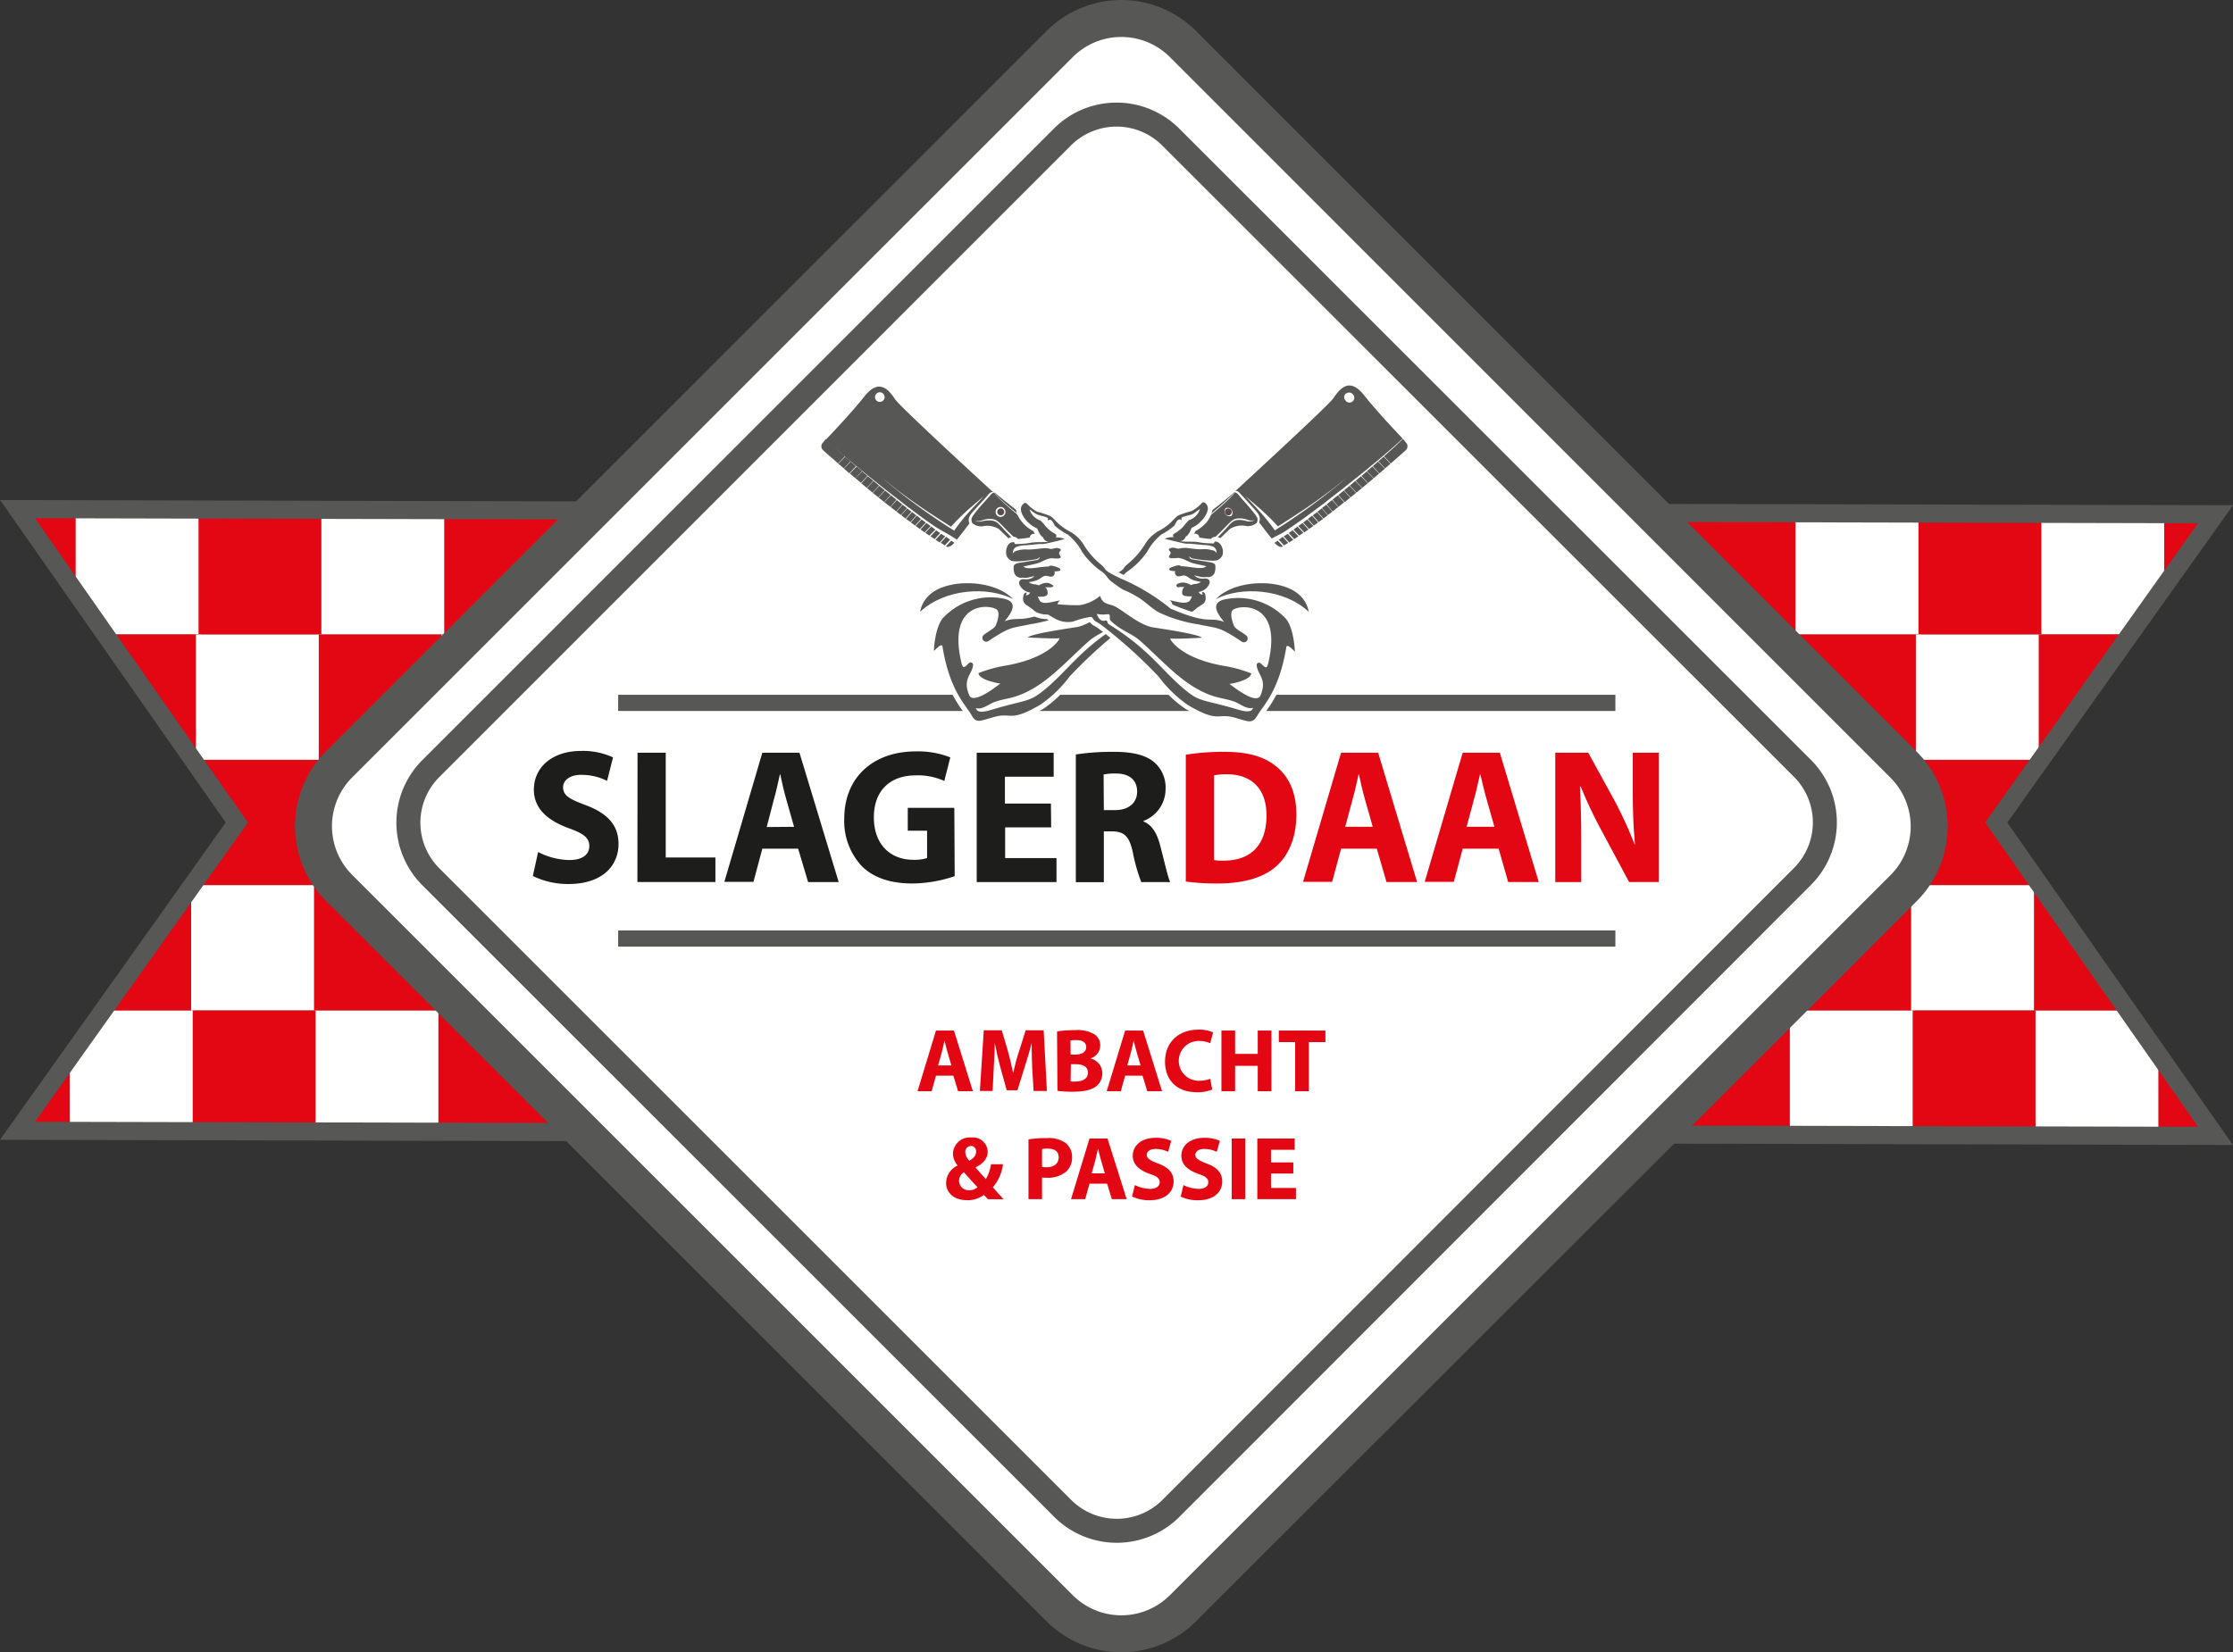 <svg xmlns="http://www.w3.org/2000/svg" id="Laag_1" data-name="Laag 1" viewBox="0 0 372.18 275.45"><rect x="0" y="0" width="372.18" height="275.45" fill="#333333" stroke="none"/><defs><style>.cls-1{fill:#e30613;}.cls-2,.cls-4,.cls-5{fill:#fff;}.cls-3{fill:none;stroke-width:3.02px;}.cls-3,.cls-4,.cls-5{stroke:#575756;stroke-miterlimit:10;}.cls-4{stroke-width:6.16px;}.cls-5{stroke-width:4px;}.cls-6{fill:#1d1d1b;}.cls-7{fill:#575756;}.cls-8{fill:#5b4c48;}</style></defs><polyline class="cls-1" points="1.77 84.89 13.03 84.89 13.03 100.78"></polyline><polyline class="cls-2" points="12.61 100.78 12.61 84.89 33.51 84.89 33.51 105.78 16.52 105.78"></polyline><rect class="cls-1" x="33.09" y="84.89" width="20.9" height="20.9"></rect><rect class="cls-2" x="53.56" y="84.89" width="20.9" height="20.9"></rect><rect class="cls-1" x="74.04" y="84.89" width="20.9" height="20.9"></rect><rect class="cls-2" x="94.52" y="84.89" width="20.9" height="20.9"></rect><rect class="cls-1" x="114.99" y="84.89" width="20.9" height="20.9"></rect><rect class="cls-2" x="135.47" y="84.89" width="20.9" height="20.9"></rect><rect class="cls-1" x="155.95" y="84.89" width="20.9" height="20.9"></rect><rect class="cls-2" x="176.42" y="84.89" width="20.9" height="20.9"></rect><rect class="cls-1" x="196.9" y="84.89" width="20.9" height="20.9"></rect><rect class="cls-2" x="217.38" y="84.89" width="20.9" height="20.9"></rect><rect class="cls-1" x="237.85" y="84.89" width="20.9" height="20.9"></rect><rect class="cls-2" x="258.33" y="84.89" width="20.9" height="20.9"></rect><rect class="cls-1" x="278.8" y="84.89" width="20.9" height="20.9"></rect><rect class="cls-2" x="299.28" y="84.89" width="20.9" height="20.9"></rect><rect class="cls-1" x="319.76" y="84.89" width="20.9" height="20.9"></rect><polyline class="cls-2" points="356.02 105.78 340.24 105.78 340.24 84.89 361.13 84.89 361.13 95.78"></polyline><polyline class="cls-1" points="360.71 98.78 360.71 84.89 370.77 84.89"></polyline><polyline class="cls-1" points="16.52 105.78 33.07 105.78 33.07 126.68 31.27 126.68"></polyline><rect class="cls-2" x="32.65" y="105.78" width="20.9" height="20.9"></rect><rect class="cls-1" x="53.13" y="105.78" width="20.9" height="20.9"></rect><rect class="cls-2" x="73.61" y="105.78" width="20.9" height="20.9"></rect><rect class="cls-1" x="94.08" y="105.78" width="20.9" height="20.9"></rect><rect class="cls-2" x="114.56" y="105.78" width="20.9" height="20.9"></rect><rect class="cls-1" x="135.04" y="105.78" width="20.9" height="20.9"></rect><rect class="cls-2" x="155.51" y="105.78" width="20.9" height="20.9"></rect><rect class="cls-1" x="175.99" y="105.78" width="20.9" height="20.9"></rect><rect class="cls-2" x="196.47" y="105.78" width="20.9" height="20.9"></rect><rect class="cls-1" x="216.94" y="105.78" width="20.9" height="20.9"></rect><rect class="cls-2" x="237.42" y="105.78" width="20.9" height="20.9"></rect><rect class="cls-1" x="257.89" y="105.78" width="20.9" height="20.9"></rect><rect class="cls-2" x="278.37" y="105.78" width="20.9" height="20.9"></rect><rect class="cls-1" x="298.85" y="105.78" width="20.9" height="20.9"></rect><rect class="cls-2" x="319.32" y="105.78" width="20.89" height="20.9"></rect><polyline class="cls-1" points="341.27 126.68 339.8 126.68 339.8 105.78 356.02 105.78"></polyline><polygon class="cls-1" points="53.55 147.57 43.1 147.57 32.65 147.57 39.47 137.13 32.65 126.68 43.1 126.68 53.55 126.68 53.55 137.13 53.55 147.57"></polygon><rect class="cls-2" x="53.13" y="126.68" width="20.9" height="20.9"></rect><rect class="cls-1" x="73.61" y="126.68" width="20.9" height="20.9"></rect><rect class="cls-2" x="94.08" y="126.68" width="20.9" height="20.9"></rect><rect class="cls-1" x="114.56" y="126.68" width="20.9" height="20.9"></rect><rect class="cls-2" x="135.04" y="126.68" width="20.9" height="20.9"></rect><rect class="cls-1" x="155.51" y="126.68" width="20.9" height="20.9"></rect><rect class="cls-2" x="175.99" y="126.68" width="20.9" height="20.9"></rect><rect class="cls-1" x="196.47" y="126.68" width="20.9" height="20.9"></rect><rect class="cls-2" x="216.94" y="126.68" width="20.9" height="20.9"></rect><rect class="cls-1" x="237.42" y="126.68" width="20.9" height="20.9"></rect><rect class="cls-2" x="257.89" y="126.68" width="20.9" height="20.9"></rect><rect class="cls-1" x="278.37" y="126.68" width="20.9" height="20.9"></rect><rect class="cls-2" x="298.85" y="126.68" width="20.9" height="20.9"></rect><polygon class="cls-1" points="340.22 147.57 329.77 147.57 319.32 147.57 319.32 137.13 319.32 126.68 329.77 126.68 340.22 126.68 333.47 136.06 340.22 147.57"></polygon><polyline class="cls-1" points="30.27 147.57 32.28 147.57 32.28 168.47 16.02 168.47"></polyline><rect class="cls-2" x="31.86" y="147.57" width="20.9" height="20.9"></rect><rect class="cls-1" x="52.34" y="147.57" width="20.9" height="20.9"></rect><rect class="cls-2" x="72.81" y="147.57" width="20.9" height="20.9"></rect><rect class="cls-1" x="93.29" y="147.57" width="20.9" height="20.9"></rect><rect class="cls-2" x="113.76" y="147.57" width="20.9" height="20.9"></rect><rect class="cls-1" x="134.24" y="147.57" width="20.9" height="20.9"></rect><rect class="cls-2" x="154.72" y="147.57" width="20.9" height="20.9"></rect><rect class="cls-1" x="175.2" y="147.57" width="20.9" height="20.9"></rect><rect class="cls-2" x="195.67" y="147.57" width="20.9" height="20.9"></rect><rect class="cls-1" x="216.15" y="147.57" width="20.9" height="20.9"></rect><rect class="cls-2" x="236.63" y="147.57" width="20.9" height="20.9"></rect><rect class="cls-1" x="257.1" y="147.57" width="20.9" height="20.9"></rect><rect class="cls-2" x="277.58" y="147.57" width="20.89" height="20.9"></rect><rect class="cls-1" x="298.05" y="147.57" width="20.9" height="20.9"></rect><rect class="cls-2" x="318.53" y="147.57" width="20.9" height="20.9"></rect><polyline class="cls-1" points="355.77 168.47 339.01 168.47 339.01 147.57 341.52 147.57"></polyline><polyline class="cls-1" points="12.06 177.28 12.06 189.37 1.52 189.37"></polyline><polyline class="cls-2" points="16.02 168.47 32.54 168.47 32.54 189.37 11.64 189.37 11.64 174.53"></polyline><rect class="cls-1" x="32.12" y="168.47" width="20.9" height="20.9"></rect><rect class="cls-2" x="52.6" y="168.47" width="20.9" height="20.9"></rect><rect class="cls-1" x="73.07" y="168.47" width="20.9" height="20.9"></rect><rect class="cls-2" x="93.55" y="168.47" width="20.9" height="20.9"></rect><rect class="cls-1" x="114.03" y="168.47" width="20.9" height="20.9"></rect><rect class="cls-2" x="134.5" y="168.47" width="20.9" height="20.9"></rect><rect class="cls-1" x="154.98" y="168.47" width="20.9" height="20.9"></rect><rect class="cls-2" x="175.46" y="168.47" width="20.9" height="20.9"></rect><rect class="cls-1" x="195.93" y="168.47" width="20.9" height="20.9"></rect><rect class="cls-2" x="216.41" y="168.47" width="20.9" height="20.9"></rect><rect class="cls-1" x="236.88" y="168.47" width="20.9" height="20.9"></rect><rect class="cls-2" x="257.36" y="168.47" width="20.9" height="20.9"></rect><rect class="cls-1" x="277.84" y="168.47" width="20.9" height="20.9"></rect><rect class="cls-2" x="298.32" y="168.47" width="20.9" height="20.9"></rect><rect class="cls-1" x="318.79" y="168.47" width="20.89" height="20.9"></rect><polyline class="cls-2" points="360.17 178.78 360.17 189.37 339.27 189.37 339.27 168.47 353.27 168.47"></polyline><polyline class="cls-1" points="370.52 189.37 359.74 189.37 359.74 173.78"></polyline><polyline class="cls-3" points="360.23 98.42 332.71 137.13 369.26 189.37 186.09 188.94 2.92 188.52 39.47 137.13 2.92 84.88 186.09 85.31 369.26 85.73 360.23 98.42"></polyline><path class="cls-4" d="M376.49,314a14.56,14.56,0,0,1,0,20.58L256.39,454.62a14.53,14.53,0,0,1-20.57,0L115.72,334.53a14.56,14.56,0,0,1,0-20.58l120.1-120.09a14.53,14.53,0,0,1,20.57,0Z" transform="translate(-59.21 -186.51)"></path><path class="cls-5" d="M359.64,314.62a12.74,12.74,0,0,1,0,18L254.35,438a12.76,12.76,0,0,1-18,0L131,332.66a12.74,12.74,0,0,1,0-18L236.31,209.33a12.76,12.76,0,0,1,18,0Z" transform="translate(-59.21 -186.51)"></path><path class="cls-6" d="M148.9,328.55a11.6,11.6,0,0,0,5.22,1.34c2.17,0,3.31-.92,3.31-2.33s-1-2.11-3.49-3c-3.46-1.28-5.75-3.26-5.75-6.4,0-3.68,3-6.46,7.88-6.46a12,12,0,0,1,5.32,1.08l-1,3.91a9.45,9.45,0,0,0-4.33-1c-2,0-3,1-3,2.08,0,1.38,1.14,2,3.86,3,3.68,1.41,5.38,3.4,5.38,6.44,0,3.61-2.66,6.68-8.37,6.68a13.29,13.29,0,0,1-5.91-1.34Z" transform="translate(-59.21 -186.51)"></path><path class="cls-6" d="M165.47,312h4.7v17.47h8.28v4.09h-13Z" transform="translate(-59.21 -186.51)"></path><path class="cls-6" d="M186.27,328l-1.48,5.53h-4.85L186.27,312h6.19L199,333.57h-5.1L192.24,328Zm5.29-3.65-1.3-4.58c-.37-1.28-.74-2.88-1-4.16h-.06c-.31,1.28-.62,2.92-1,4.16L187,324.39Z" transform="translate(-59.21 -186.51)"></path><path class="cls-6" d="M218.33,332.58a22.6,22.6,0,0,1-7,1.22c-3.81,0-6.56-1-8.47-2.88a11,11,0,0,1-2.94-7.87c0-7.17,5.07-11.27,11.9-11.27a14.57,14.57,0,0,1,5.78,1l-1,3.93a10.62,10.62,0,0,0-4.82-.93c-3.93,0-6.92,2.28-6.92,7,0,4.48,2.72,7.07,6.58,7.07a7,7,0,0,0,2.29-.29V325h-3.22v-3.81h7.76Z" transform="translate(-59.21 -186.51)"></path><path class="cls-6" d="M234.41,324.45h-7.67v5.12h8.56v4H222V312h12.83v4h-8.13v4.48h7.67Z" transform="translate(-59.21 -186.51)"></path><path class="cls-6" d="M238.52,312.29a40.53,40.53,0,0,1,6.27-.44c3.1,0,5.26.48,6.74,1.69a5.56,5.56,0,0,1,1.95,4.55,5.69,5.69,0,0,1-3.68,5.28v.09c1.46.61,2.26,2,2.78,4,.65,2.47,1.27,5.28,1.67,6.11h-4.82a29.69,29.69,0,0,1-1.42-5c-.59-2.72-1.48-3.42-3.43-3.46h-1.39v8.48h-4.67Zm4.67,9.28H245c2.35,0,3.74-1.21,3.74-3.1s-1.3-3-3.46-3a9.41,9.41,0,0,0-2.13.16Z" transform="translate(-59.21 -186.51)"></path><path class="cls-1" d="M256.85,312.33a40,40,0,0,1,6.34-.48c4,0,6.58.76,8.56,2.3,2.17,1.66,3.53,4.32,3.53,8.13,0,4.13-1.46,7-3.44,8.73-2.19,1.89-5.56,2.79-9.64,2.79a39.08,39.08,0,0,1-5.35-.32Zm4.7,17.56a8.19,8.19,0,0,0,1.64.1c4.29,0,7.11-2.4,7.11-7.55,0-4.48-2.54-6.85-6.62-6.85a10.08,10.08,0,0,0-2.13.19Z" transform="translate(-59.21 -186.51)"></path><path class="cls-1" d="M282.73,328l-1.49,5.53h-4.85L282.73,312h6.18l6.49,21.56h-5.1L288.69,328Zm5.28-3.65-1.3-4.58c-.37-1.28-.74-2.88-1-4.16h-.06c-.31,1.28-.62,2.92-1,4.16l-1.23,4.58Z" transform="translate(-59.21 -186.51)"></path><path class="cls-1" d="M303,328l-1.48,5.53h-4.85L303,312h6.19l6.49,21.56h-5.1L309,328Zm5.29-3.65-1.3-4.58c-.37-1.28-.74-2.88-1.05-4.16h-.06c-.31,1.28-.62,2.92-1,4.16l-1.23,4.58Z" transform="translate(-59.21 -186.51)"></path><path class="cls-1" d="M318.43,333.57V312h5.5l4.33,7.9a68.72,68.72,0,0,1,3.4,7.39h.06c-.27-2.85-.37-5.76-.37-9V312h4.33v21.56h-4.94l-4.46-8.32a75,75,0,0,1-3.61-7.61h-.13c.16,2.88.22,5.92.22,9.44v6.49Z" transform="translate(-59.21 -186.51)"></path><rect class="cls-7" x="103.03" y="115.83" width="166.21" height="2.7"></rect><path class="cls-1" d="M215.21,365.84l-.72,2.59h-2.35l3.07-10.11h3l3.15,10.11h-2.47l-.78-2.59Zm2.57-1.71-.63-2.15c-.18-.6-.36-1.35-.51-2h0c-.15.6-.3,1.37-.47,2l-.6,2.15Z" transform="translate(-59.21 -186.51)"></path><path class="cls-1" d="M231.25,364.56c-.05-1.21-.09-2.68-.09-4.15h0c-.33,1.29-.75,2.73-1.14,3.91l-1.23,3.95H227l-1.08-3.9c-.33-1.2-.66-2.64-.91-4h0c0,1.36-.11,2.92-.17,4.18l-.19,3.84h-2.12l.65-10.11h3l1,3.38c.33,1.17.63,2.43.86,3.61h.06c.27-1.17.61-2.5,1-3.63l1.06-3.36h3l.54,10.11h-2.22Z" transform="translate(-59.21 -186.51)"></path><path class="cls-1" d="M235.39,358.46a19.26,19.26,0,0,1,3-.21,5.62,5.62,0,0,1,3,.57,2.17,2.17,0,0,1,1.2,2,2.29,2.29,0,0,1-1.66,2.15v0a2.51,2.51,0,0,1,2,2.47,2.7,2.7,0,0,1-1,2.16c-.74.59-2,.92-4,.92a18.48,18.48,0,0,1-2.47-.15Zm2.26,3.87h.75c1.22,0,1.85-.5,1.85-1.25s-.59-1.17-1.62-1.17a6,6,0,0,0-1,.06Zm0,4.48a7.35,7.35,0,0,0,.89,0c1,0,2-.4,2-1.47s-.92-1.41-2.06-1.41h-.78Z" transform="translate(-59.21 -186.51)"></path><path class="cls-1" d="M246.74,365.84l-.72,2.59h-2.35l3.07-10.11h3l3.15,10.11h-2.47l-.78-2.59Zm2.57-1.71-.63-2.15c-.18-.6-.36-1.35-.51-2h0c-.15.6-.3,1.37-.47,2l-.6,2.15Z" transform="translate(-59.21 -186.51)"></path><path class="cls-1" d="M261.26,368.16a6.55,6.55,0,0,1-2.58.44c-3.49,0-5.29-2.19-5.29-5.07,0-3.45,2.46-5.36,5.52-5.36a5.84,5.84,0,0,1,2.49.45l-.48,1.8a4.94,4.94,0,0,0-1.92-.37,3.32,3.32,0,0,0,0,6.64,5.29,5.29,0,0,0,1.92-.33Z" transform="translate(-59.21 -186.51)"></path><path class="cls-1" d="M265.07,358.32v3.89h3.77v-3.89h2.28v10.11h-2.28V364.2h-3.77v4.23h-2.28V358.32Z" transform="translate(-59.21 -186.51)"></path><path class="cls-1" d="M275.08,360.24h-2.73v-1.92h7.77v1.92h-2.76v8.19h-2.28Z" transform="translate(-59.21 -186.51)"></path><path class="cls-1" d="M223.86,386.43l-.66-.72a4.42,4.42,0,0,1-2.77.89c-2.45,0-3.53-1.44-3.53-2.87a3.25,3.25,0,0,1,1.92-2.91v0a3.16,3.16,0,0,1-.78-2,2.8,2.8,0,0,1,3.06-2.67,2.45,2.45,0,0,1,2.73,2.37c0,1-.6,1.91-2,2.6l0,.06c.59.66,1.2,1.39,1.7,1.9a6.74,6.74,0,0,0,.85-2.47h2a7.48,7.48,0,0,1-1.68,3.84c.57.66,1.16,1.32,1.79,2Zm-1.72-2c-.62-.62-1.44-1.56-2.28-2.49a1.73,1.73,0,0,0-.8,1.41,1.59,1.59,0,0,0,1.71,1.59A2.05,2.05,0,0,0,222.14,384.44ZM221,377.57a.94.94,0,0,0-.9,1,2.07,2.07,0,0,0,.7,1.46c.74-.5,1.1-.9,1.1-1.49a.92.92,0,0,0-.87-1Z" transform="translate(-59.21 -186.51)"></path><path class="cls-1" d="M230.63,376.46a18.62,18.62,0,0,1,3.09-.21,4.86,4.86,0,0,1,3.09.81,2.91,2.91,0,0,1,1.08,2.34,3.18,3.18,0,0,1-.93,2.4,4.77,4.77,0,0,1-3.29,1.06,3.58,3.58,0,0,1-.78-.06v3.63h-2.26Zm2.26,4.59a3.79,3.79,0,0,0,.77.06c1.21,0,2-.62,2-1.64S235,378,233.82,378a4.54,4.54,0,0,0-.93.07Z" transform="translate(-59.21 -186.51)"></path><path class="cls-1" d="M240.8,383.84l-.72,2.59h-2.36l3.08-10.11h3L247,386.43h-2.48l-.78-2.59Zm2.56-1.71-.63-2.15c-.18-.6-.36-1.35-.51-2h0c-.15.6-.3,1.37-.46,2l-.6,2.15Z" transform="translate(-59.21 -186.51)"></path><path class="cls-1" d="M248.36,384.08a5.84,5.84,0,0,0,2.53.63c1.05,0,1.61-.44,1.61-1.1s-.48-1-1.7-1.41c-1.68-.6-2.79-1.53-2.79-3,0-1.72,1.46-3,3.83-3a6,6,0,0,1,2.58.51l-.51,1.83a4.82,4.82,0,0,0-2.1-.48c-1,0-1.47.47-1.47,1s.55.93,1.87,1.42c1.79.66,2.61,1.59,2.61,3,0,1.69-1.29,3.13-4.06,3.13a6.53,6.53,0,0,1-2.87-.63Z" transform="translate(-59.21 -186.51)"></path><path class="cls-1" d="M256.46,384.08a5.84,5.84,0,0,0,2.53.63c1.05,0,1.61-.44,1.61-1.1s-.48-1-1.7-1.41c-1.68-.6-2.79-1.53-2.79-3,0-1.72,1.46-3,3.83-3a6,6,0,0,1,2.58.51l-.51,1.83a4.82,4.82,0,0,0-2.1-.48c-1,0-1.47.47-1.47,1s.55.93,1.87,1.42c1.79.66,2.61,1.59,2.61,3,0,1.69-1.29,3.13-4.06,3.13A6.53,6.53,0,0,1,256,386Z" transform="translate(-59.21 -186.51)"></path><path class="cls-1" d="M266.78,376.32v10.11H264.5V376.32Z" transform="translate(-59.21 -186.51)"></path><path class="cls-1" d="M274.77,382.16h-3.72v2.4h4.16v1.87h-6.44V376.32H275v1.88h-3.95v2.1h3.72Z" transform="translate(-59.21 -186.51)"></path><rect class="cls-7" x="103.03" y="155.12" width="166.21" height="2.7"></rect><path class="cls-7" d="M284.14,267.5l-.91.75,1.07,1.18.94-.75Z" transform="translate(-59.21 -186.51)"></path><path class="cls-7" d="M285.1,266.69h0l-.3.25-.61.52,1.09,1.18.93-.76Z" transform="translate(-59.21 -186.51)"></path><path class="cls-7" d="M289.83,262.64l-.43.38-.45.39,1.12,1.19.9-.79Z" transform="translate(-59.21 -186.51)"></path><path class="cls-7" d="M286.05,265.9l-.9.76,1.1,1.18.92-.77Z" transform="translate(-59.21 -186.51)"></path><path class="cls-7" d="M281.24,269.87l-.52.41-.4.32h0l1,1.17.95-.74Z" transform="translate(-59.21 -186.51)"></path><path class="cls-8" d="M263.94,272.43a.57.57,0,0,0,.37-.14.58.58,0,1,0-.37.14Z" transform="translate(-59.21 -186.51)"></path><path class="cls-7" d="M265.76,269.15a2,2,0,0,0-.4-.42.75.75,0,0,0-.44-.13h0c-2.14,1.95-13.6,10.57-15.37,12s-1,2-.77,2.4c1.8,2.86,4.07,1.55,4.95,1.2a3.52,3.52,0,0,1,1.24-2.49c.69-.46,4.52-2.85,5.52-3.57s3.18-3,3.78-3.49a3.75,3.75,0,0,1,2.74-.43,2.37,2.37,0,0,0,1.64-.52h0l0,0a1.11,1.11,0,0,0,.15-.74C268.68,272.35,266.28,269.82,265.76,269.15ZM249.5,280.8c2.07-1.41,5.77-4.17,7.93-5.83a70.89,70.89,0,0,0,7.53-6.29l.05,0c-1.45,1.75-5.59,5-7.45,6.44-2.12,1.65-5.79,4.19-8,5.73Zm15-8.32a.82.82,0,0,1-1-1.26A.82.82,0,0,1,264.46,272.48Zm-5.64,4.25a.7.7,0,1,1,.09-1A.71.71,0,0,1,258.82,276.73Zm-5.42,4.32a.7.7,0,1,1,.09-1A.69.69,0,0,1,253.4,281.05Zm12.32-7.86c-1.2,0-1.49.73-2.77,2.05a22,22,0,0,1-2.75,2.46c-.36.25-5.35,3.23-6,4a6.59,6.59,0,0,0-1.27,2v0h0a9.29,9.29,0,0,1-1.32.44,1.74,1.74,0,0,1-1.38-.22,1.13,1.13,0,0,0,.61.15,3.7,3.7,0,0,0,.74-.1,8.63,8.63,0,0,0,1.24-.42,6.81,6.81,0,0,1,1.25-2.06c.94-1.13,5.65-3.62,7.46-5.27,3-2.8,2.82-3.37,4.6-3.28,1.21.16,1,.46,2.08.31v.05C266.94,273.66,267.15,273.22,265.72,273.19Z" transform="translate(-59.21 -186.51)"></path><path class="cls-7" d="M274.78,274.14l1.75-1.22,2.92-2.17c.5-.37.45-.33,1-.78,3.63-2.81,2.41-1.87,4.14-3.25l2-1.6,2.69-2.22.78-.67c2.32-2,1.69-1.48,2.4-2.11l.53-.48c-.65-.75-3.85-4-6.48-7.31-2.41-3-4-1-5.07.58-.81,1.19-14.11,13.41-16.31,15.45h0l0,0a.79.79,0,0,1,.17,0l.07,0c.31.13.41.31,1.07,1l2,2.21c.07.08.35.42.44.56a.71.71,0,0,1,.1.14l0,.06,0,0a1.35,1.35,0,0,1,.09,1.27c.38.47,1.33,1.77,2.1,2.69C273.13,275.23,272.36,275.81,274.78,274.14Zm8.77-22a.8.8,0,0,1,1.13.1.8.8,0,1,1-1.23,1A.78.78,0,0,1,283.55,252.1Zm-11.84,22.81,0,0a36.68,36.68,0,0,0-3.3-4c-.59-.64-1.44-1.52-1.63-1.72.19.16,1,.85,1.81,1.54a38.17,38.17,0,0,1,3.62,3.5c2.91-1.86,5.15-3.29,7.73-5.22,1.35-1,.87-.61,3.68-2.86v0a103.48,103.48,0,0,1-11.87,8.7Z" transform="translate(-59.21 -186.51)"></path><path class="cls-7" d="M287.94,264.28l-.9.78,1.13,1.17h0l.91-.78Z" transform="translate(-59.21 -186.51)"></path><path class="cls-7" d="M288.89,263.46h0l-.88.77h0l1.11,1.19h0l.91-.79Z" transform="translate(-59.21 -186.51)"></path><path class="cls-7" d="M280.27,270.65l-.73.56h0l1,1.16h0l.73-.57Z" transform="translate(-59.21 -186.51)"></path><path class="cls-7" d="M278,272.43l1,1.11c.25-.17.49-.35.73-.53l-1-1.13Z" transform="translate(-59.21 -186.51)"></path><polygon class="cls-7" points="221.11 84.09 221.11 84.09 221.11 84.09 221.11 84.09"></polygon><path class="cls-7" d="M280.51,272.41l-1-1.14-.72.55,1,1.14Z" transform="translate(-59.21 -186.51)"></path><path class="cls-7" d="M277.9,272.48l.08-.05,0,0Z" transform="translate(-59.21 -186.51)"></path><path class="cls-7" d="M287,265.1h0l-.23.21c-.21.17-.43.35-.64.54l1.09,1.19h0c.31-.27.62-.52.92-.77h0Z" transform="translate(-59.21 -186.51)"></path><path class="cls-7" d="M283.18,268.29l-.91.74h0l1.05,1.19.94-.75h0Z" transform="translate(-59.21 -186.51)"></path><path class="cls-7" d="M293.69,260.47c-.12-.13-.33-.42-.64-.79l-.52.49c-1.07,1,.25-.17-2.36,2.16l-.28.26,1.13,1.18h0c1.39-1.22,2.28-2,2.41-2.13A.92.92,0,0,0,293.69,260.47Z" transform="translate(-59.21 -186.51)"></path><path class="cls-7" d="M278.19,274.13l.71-.53-1-1.12-.71.55Z" transform="translate(-59.21 -186.51)"></path><path class="cls-7" d="M278.75,271.82v0l-.07.06v0A.14.14,0,0,0,278.75,271.82Z" transform="translate(-59.21 -186.51)"></path><path class="cls-7" d="M271.64,277a2.6,2.6,0,0,0,.53.49c.45.22.54.28.88.1l-.88-.94Z" transform="translate(-59.21 -186.51)"></path><path class="cls-7" d="M272.45,276.42l-.11.07.89.95a.41.41,0,0,1,.11-.07l.58-.36-.91-1C272.8,276.18,272.61,276.3,272.45,276.42Z" transform="translate(-59.21 -186.51)"></path><path class="cls-7" d="M273.17,275.94l.91,1,.69-.44-.92-1Z" transform="translate(-59.21 -186.51)"></path><path class="cls-7" d="M282.21,269.08h0l-.91.73,1,1.19.94-.75Z" transform="translate(-59.21 -186.51)"></path><path class="cls-7" d="M274,275.38l.92,1,.7-.46-.95-1C274.44,275.06,274.22,275.23,274,275.38Z" transform="translate(-59.21 -186.51)"></path><path class="cls-7" d="M276.82,273.32l-.42.31,1,1.07.71-.51-1-1.08Z" transform="translate(-59.21 -186.51)"></path><path class="cls-7" d="M275.6,274.21l1,1.06.7-.49-1-1.08Z" transform="translate(-59.21 -186.51)"></path><path class="cls-7" d="M275.09,274.59l-.29.21.95,1,.7-.47-1-1.05Z" transform="translate(-59.21 -186.51)"></path><path class="cls-2" d="M263.36,277a2,2,0,0,0-1.39-1l-.19,0a.89.89,0,0,0-.72.35c-.57,0-1.61-.17-2-.22l-.17,0c-.35,0-.69-.06-1-.08a4.66,4.66,0,0,0,.56-1,5.84,5.84,0,0,0,1.2-.81,4.61,4.61,0,0,0,1.68-3,1.88,1.88,0,0,0-.72-1.43,1.21,1.21,0,0,0-.75-.29,1.23,1.23,0,0,0-1,.5,5.84,5.84,0,0,1-1.26,1l-.34.1a11.86,11.86,0,0,0-1.93.65,3.6,3.6,0,0,0-1,.84,7.81,7.81,0,0,1-2,1.59,7.12,7.12,0,0,0-3,2.83,12.71,12.71,0,0,1-2.49,2.87,4.16,4.16,0,0,0-.92,1c-.14.2-.25.36-2.33,1.36l-.69.33a33.14,33.14,0,0,0-7.74,4.75c-4,1.66-5.28,1.69-6.33,1.71l-.47,0a2.38,2.38,0,0,0,.27-2s0-.08,0-.11l0,0a.76.76,0,0,0-.06-1c-1.74-1.81-4.78-2.89-8.14-2.89a14.91,14.91,0,0,0-2.35.19c-3.57.61-5.74,2.41-6.28,5.21a.76.76,0,0,0,.37.8.8.8,0,0,0,.36.09.73.73,0,0,0,.52-.21,12.83,12.83,0,0,1,8-3.2,10.64,10.64,0,0,0-5.25,3.22c-1.53,1.77-1.69,5.53-1.7,5.95a.74.74,0,0,0,.4.69.82.82,0,0,0,.34.09.71.71,0,0,0,.44-.15,4.1,4.1,0,0,0,.41-.34,21.94,21.94,0,0,0,4.07,9.76c.26.36.48.67.63.92.39.69.84,1.48,1.95,1.48a3.78,3.78,0,0,0,.76-.1c.4-.09.8-.21,1.19-.33a12.67,12.67,0,0,1,1.64-.41,4.35,4.35,0,0,1,.63,0l.55,0,.62,0c1.17,0,2.52-.34,5.32-2a18.58,18.58,0,0,0,4.44-4.17l.58-.68a81.23,81.23,0,0,1,9.23-8.35,5.78,5.78,0,0,1,1-.66,2.21,2.21,0,0,0,.73-.62l.07-.11a13,13,0,0,1,1.85.53,6.66,6.66,0,0,0,.74.23,5,5,0,0,0,1,.1,6,6,0,0,0,3.22-1.08l.3-.18a5,5,0,0,0,2-.42,3.63,3.63,0,0,0,.8-.56,2.27,2.27,0,0,1,.4-.31l.32-.21L260,288a1.94,1.94,0,0,0,1-1.53,3,3,0,0,0-.19-1.24,2.28,2.28,0,0,0,.86-1.73,1.18,1.18,0,0,0,0-.2,1.64,1.64,0,0,0,.79-1,3.63,3.63,0,0,0,.12-1.55s0-.05,0-.07l.15-.08a2.26,2.26,0,0,0,1-1.16A3.09,3.09,0,0,0,263.36,277Z" transform="translate(-59.21 -186.51)"></path><path class="cls-7" d="M261.86,276.79c-.31-.05-.18.17-.36.31a14.06,14.06,0,0,1-2.67-.22c-1-.12-2,0-3-.16a1,1,0,0,0,1-.74c.58-.27.91-1.29,1-1.48a4.55,4.55,0,0,0,1.26-.8c1.09-1,2-2.51,1-3.32-.16-.14-.37-.26-.69.13a6.5,6.5,0,0,1-1.6,1.21,16.51,16.51,0,0,0-2.13.69c-.79.42-1,1.26-3,2.44a6.33,6.33,0,0,0-2.73,2.57,13.18,13.18,0,0,1-2.63,3c-1.48,1.2,0,.76-3.41,2.42a34.36,34.36,0,0,0-8.35,5.05c-6.63,2.78-6.25,1.24-8.9,2.19,1.58-1.86,2.26-3.5-.76-3.87a10.87,10.87,0,0,0-9.5,3.32c-1.4,1.62-1.53,5.49-1.53,5.49.46-.33,1.12-1.2,1.42-.84,1.17,7.42,3.9,9.88,4.77,11.41.53.91.8,1.27,1.9,1,.95-.22,1.93-.61,2.9-.75,2-.27,2.26.81,6.84-1.9a20.87,20.87,0,0,0,4.83-4.69,80.46,80.46,0,0,1,9.34-8.45c1.09-.86,1.26-.71,1.56-1.13.17-.23.19-.39.51-.42a15.09,15.09,0,0,1,2.91.77c2.06.4,3.31-.71,4.18-1.17a4.3,4.3,0,0,0,1.85-.35c.43-.21.72-.58,1.13-.83.22-.13.34-.23.55-.36a1.21,1.21,0,0,0,.61-.95c0-.28,0-.93-.3-1.11,0,0-.32-.06-.3,0s0,.3.18.38a.78.78,0,0,1-.49-.12c-.13-.07-.18-.24-.29-.31a2.18,2.18,0,0,0,.91-.33c.58-.31,1.56-1.53.47-1.9a2.45,2.45,0,0,0-.54,0,2.07,2.07,0,0,1-1.55-.52,8.71,8.71,0,0,1,1.1.25,4.32,4.32,0,0,0,1,0,1.16,1.16,0,0,0,1.31-.72,2.94,2.94,0,0,0,.11-1.21c-.06-.33-.48-.43-.76-.51l-3.16-.51c-.48-.15-.42-.51-.42-.51a1,1,0,0,0,.76.41c.19.06,3.46.57,4.06.19a1.59,1.59,0,0,0,.7-.75C263.23,278.34,262.85,276.94,261.86,276.79ZM246.34,290c-.44.18-.15.43-.45.62-6.93,4.32-8.9,8-12.94,11.16-2.29,1.81-2.84,1.39-8.28,3-.62.18-2.59.87-2.8-.23,1,.36,2.2-.68,3.09-1,1.15-.42,2.36-.56,3.52-.93,4.89-1.57,8.39-5.87,12.23-9.24,1.46-1.28,3.1-1.61,4.85-3.28.43-.42-.12-1.1.52-1.13a5.76,5.76,0,0,0,1.85-.05C247.45,290.12,246.84,290.07,246.34,290Zm15-11.73a4.82,4.82,0,0,0-1.89-.19c-.78,0-1.57-.11-2.36-.21a3.87,3.87,0,0,0-1.31.09c-.48.11-.79-.29-1.43-.08-.09,0-.31.12-.33.24s.23.32.28.45c.16.41-.7.85.09,1a7.13,7.13,0,0,0,1.13-.05c1,.05,1.76.72,2.69.93.68.16,1.37.3,2.05.45-.52.61-2.51.14-3.2.09a4.62,4.62,0,0,0-1-.07h0c-.26-.37-1.12,0-1.42.1s-.62.24-.54.46a.35.35,0,0,0,.22.16,2.53,2.53,0,0,0,.78.08.64.64,0,0,0,0,.51c.42.77,1.06.07,1.66.26.44.14.77.51,1.2.68a6.74,6.74,0,0,0,1.43.35,2,2,0,0,1-1.13.36,2.52,2.52,0,0,0-.57.17,2.45,2.45,0,0,0-1.4-.42c-.25,0-1.13.19-1,.56s.42.18.59.18l.79,0a.76.76,0,0,0-.19.12,1.44,1.44,0,0,0-.22,1.05c.21.49,1.17.36,1.58.39.09,0-.27.67-.32.72-.74.77-2.5,0-3.45-.07.23,0,.47.42.52.61a29.5,29.5,0,0,1-3.68.16,7,7,0,0,1-3.43-1.56c-.31,1.07-.86,1.27-1.91,1.55-1.46.39-4,3-6.65,3.67-.3.08-7.66,1.07-8.42,1.77,0,0,4.16.24,5.28.13.2,0-1.49,3.19-8.63,4.51a22.54,22.54,0,0,0-4.84,1.3c0,1.16,3.43,1.72,3.63,1.76-.64.44-4.49,3.56-5.19,1.92-1.17-2.75.53-3.45.65-5.06a.4.4,0,0,0-.6-.34c-.63.45-1,1.28-1.32.11-2.48-10.3,4.57-9.9,5.83-9,.76.53-.06,2.55-.18,2.75-.32.54-1.53,1.09-2,1.55a.64.64,0,0,0,.78,1c3.87-2.59,3.92-2.13,7-2.83a24.21,24.21,0,0,0,6.58-1.95c1.4-.71,2.44-1.93,3.8-2.71,2.92-1.66,1.41-.39,4.26-2.51.57-.42.88-1.1,1.45-1.54a12.83,12.83,0,0,0,3.42-3.39,9.49,9.49,0,0,1,2.37-2.87,10.49,10.49,0,0,0,2.2-1.51c.12-.21.55-1.46,1.2-.81-.06-.05-.05-.37-.06-.47.67-.38,1.51-.34,2.15-.78,0,0,.88-.67.93-.67a2.79,2.79,0,0,1-1.35,1.65c-.68.38-.2-.13-1,.75a5.68,5.68,0,0,1-1.94,1.7.35.35,0,0,0-.07.59,3.36,3.36,0,0,0-1.52.27s3.17.81,3.6.82c.2,0,.4,0,.6,0l2.33.22a4,4,0,0,1,1.62.31,1.3,1.3,0,0,1,.4.44c.11.21.06.42.13.63A1.11,1.11,0,0,0,261.33,278.24Z" transform="translate(-59.21 -186.51)"></path><path class="cls-7" d="M228.06,286.39c-2.3-2.4-6.65-3-9.82-2.48-4.56.78-5.43,3.34-5.68,4.61C216.71,284.6,223.9,284.24,228.06,286.39Z" transform="translate(-59.21 -186.51)"></path><path class="cls-7" d="M205.77,267.5l.91.75-1.07,1.18-.93-.75Z" transform="translate(-59.21 -186.51)"></path><path class="cls-7" d="M204.81,266.69h0l.3.25.62.52-1.09,1.18-.93-.76Z" transform="translate(-59.21 -186.51)"></path><path class="cls-7" d="M200.09,262.64l.42.38.46.39-1.12,1.19-.91-.79Z" transform="translate(-59.21 -186.51)"></path><path class="cls-7" d="M203.86,265.9l.91.76-1.1,1.18-.92-.77Z" transform="translate(-59.21 -186.51)"></path><path class="cls-7" d="M208.68,269.87l.51.41.4.32h0l-1,1.17-.95-.74Z" transform="translate(-59.21 -186.51)"></path><path class="cls-8" d="M226,272.43a.55.55,0,0,1-.37-.14.58.58,0,1,1,.37.14Z" transform="translate(-59.21 -186.51)"></path><path class="cls-7" d="M221.14,273a1.11,1.11,0,0,0,.15.74l0,0h0a2.35,2.35,0,0,0,1.64.52,3.72,3.72,0,0,1,2.73.43c.6.51,2.78,2.76,3.78,3.49s4.84,3.11,5.52,3.57a3.54,3.54,0,0,1,1.25,2.49c.87.35,3.15,1.66,4.94-1.2.22-.38,1.09-.85-.77-2.4s-13.22-10.1-15.37-12h0a.77.77,0,0,0-.44.13,2.33,2.33,0,0,0-.4.42C223.63,269.82,221.23,272.35,221.14,273Zm19.23,7.89c-2.23-1.54-5.89-4.08-8-5.73-1.86-1.46-6-4.69-7.45-6.44l.06,0c1.45,1.67,5.39,4.65,7.53,6.29s5.86,4.42,7.92,5.83Zm-13.87-9.66a.82.82,0,0,1-1.05,1.26A.82.82,0,0,1,226.5,271.22Zm4.5,4.52a.7.7,0,1,1,1.08.9.7.7,0,0,1-1.08-.9Zm5.42,4.33a.71.71,0,0,1,1-.09.72.72,0,0,1,.09,1,.71.71,0,0,1-1,.08A.7.7,0,0,1,236.42,280.07Zm-14.62-6.69v-.05c1.1.15.86-.15,2.07-.31,1.78-.09,1.58.48,4.6,3.28,1.81,1.65,6.52,4.14,7.47,5.27a7,7,0,0,1,1.24,2.06,8.35,8.35,0,0,0,1.25.42,3.61,3.61,0,0,0,.74.1,1.15,1.15,0,0,0,.61-.15,1.75,1.75,0,0,1-1.39.22,9.59,9.59,0,0,1-1.31-.44h0l0,0a6.59,6.59,0,0,0-1.27-2c-.7-.79-5.68-3.77-6-4a20.66,20.66,0,0,1-2.75-2.46c-1.29-1.32-1.58-2-2.77-2.05C222.76,273.22,223,273.66,221.8,273.38Z" transform="translate(-59.21 -186.51)"></path><path class="cls-7" d="M218.69,276.48c.76-.92,1.71-2.22,2.1-2.69a1.36,1.36,0,0,1,.08-1.27l0,0,0-.06.1-.14c.1-.14.37-.48.45-.56.42-.48,1.84-2,2-2.21.66-.73.75-.91,1.06-1l.07,0a.74.74,0,0,1,.18,0l0,0h0c-2.21-2-15.51-14.26-16.32-15.45-1-1.55-2.66-3.6-5.06-.58-2.63,3.29-5.84,6.56-6.49,7.31.15.12.32.29.53.48.71.63.08.12,2.41,2.11l.78.67,2.69,2.22,2,1.6c1.73,1.38.52.44,4.15,3.25l1,.78,2.93,2.17,1.75,1.22C217.55,275.81,216.79,275.23,218.69,276.48Zm-12.22-23.26a.81.81,0,0,1-1.13.11.8.8,0,0,1-.1-1.13.78.78,0,0,1,1.12-.1A.79.79,0,0,1,206.47,253.22Zm11.72,21.72a103.73,103.73,0,0,1-11.88-8.7l0,0c2.81,2.25,2.32,1.87,3.67,2.86,2.59,1.93,4.83,3.36,7.73,5.22a39.45,39.45,0,0,1,3.62-3.5c.8-.69,1.62-1.38,1.82-1.54-.19.2-1,1.08-1.63,1.72a36.68,36.68,0,0,0-3.3,4l0,0Z" transform="translate(-59.21 -186.51)"></path><path class="cls-7" d="M202,264.28l.9.78-1.12,1.17h0l-.92-.78Z" transform="translate(-59.21 -186.51)"></path><path class="cls-7" d="M201,263.46h0l.89.77h0l-1.12,1.19h0l-.9-.79Z" transform="translate(-59.21 -186.51)"></path><path class="cls-7" d="M209.65,270.65l.72.56h0l-1,1.16h0l-.74-.57Z" transform="translate(-59.21 -186.51)"></path><path class="cls-7" d="M211.94,272.43l-1,1.11-.72-.53,1-1.13Z" transform="translate(-59.21 -186.51)"></path><polygon class="cls-7" points="150.39 84.09 150.39 84.09 150.39 84.09 150.39 84.09"></polygon><path class="cls-7" d="M209.41,272.41l1-1.14.72.55-1,1.14Z" transform="translate(-59.21 -186.51)"></path><path class="cls-7" d="M212,272.48l-.07-.05,0,0Z" transform="translate(-59.21 -186.51)"></path><path class="cls-7" d="M202.92,265.1h0l.24.21.64.54L202.71,267h0l-.92-.77h0Z" transform="translate(-59.21 -186.51)"></path><path class="cls-7" d="M206.73,268.29l.92.74h0l-1.06,1.19-.94-.75h0Z" transform="translate(-59.21 -186.51)"></path><path class="cls-7" d="M196.23,260.47c.11-.13.33-.42.64-.79l.51.49c1.07,1-.24-.17,2.37,2.16l.28.26-1.13,1.18h0c-1.4-1.22-2.29-2-2.42-2.13A.91.91,0,0,1,196.23,260.47Z" transform="translate(-59.21 -186.51)"></path><path class="cls-7" d="M211.73,274.13l-.72-.53,1-1.12.71.55Z" transform="translate(-59.21 -186.51)"></path><path class="cls-7" d="M211.16,271.82l0,0,.07.06,0,0Z" transform="translate(-59.21 -186.51)"></path><path class="cls-7" d="M218.27,277a2.6,2.6,0,0,1-.53.49c-.44.22-.54.28-.87.1l.88-.94Z" transform="translate(-59.21 -186.51)"></path><path class="cls-7" d="M217.47,276.42l.1.07-.89.95a.41.41,0,0,0-.11-.07L216,277l.9-1Z" transform="translate(-59.21 -186.51)"></path><path class="cls-7" d="M216.74,275.94l-.91,1-.69-.44.92-1S216.73,275.92,216.74,275.94Z" transform="translate(-59.21 -186.51)"></path><path class="cls-7" d="M207.7,269.08h0l.91.73-1,1.19-1-.75Z" transform="translate(-59.21 -186.51)"></path><path class="cls-7" d="M215.91,275.38l-.92,1-.69-.46.94-1Z" transform="translate(-59.21 -186.51)"></path><path class="cls-7" d="M213.1,273.32l.42.31-1,1.07-.71-.51,1-1.08Z" transform="translate(-59.21 -186.51)"></path><path class="cls-7" d="M214.32,274.21l-1,1.06-.7-.49,1-1.08Z" transform="translate(-59.21 -186.51)"></path><path class="cls-7" d="M214.82,274.59l.29.21-1,1-.69-.47,1-1.05C214.57,274.4,214.7,274.49,214.82,274.59Z" transform="translate(-59.21 -186.51)"></path><path class="cls-2" d="M226.56,277a2,2,0,0,1,1.38-1l.19,0a.88.88,0,0,1,.72.35c.57,0,1.61-.17,2-.22l.16,0c.35,0,.7-.06,1-.08a4.66,4.66,0,0,1-.56-1,5.86,5.86,0,0,1-1.21-.81c-.4-.36-1.72-1.66-1.68-3a1.85,1.85,0,0,1,.73-1.43,1.21,1.21,0,0,1,.75-.29,1.24,1.24,0,0,1,1,.5,5.86,5.86,0,0,0,1.25,1l.35.1a12,12,0,0,1,1.92.65,3.8,3.8,0,0,1,1,.84,7.72,7.72,0,0,0,2,1.59,7.09,7.09,0,0,1,3,2.83,12.66,12.66,0,0,0,2.48,2.87,4.27,4.27,0,0,1,.93,1c.14.2.25.36,2.33,1.36l.68.33a33.14,33.14,0,0,1,7.74,4.75c4,1.66,5.29,1.69,6.33,1.71l.47,0a2.45,2.45,0,0,1-.27-2,.37.37,0,0,1,.05-.11l0,0a.75.75,0,0,1,.06-1c1.73-1.81,4.77-2.89,8.13-2.89a14.91,14.91,0,0,1,2.35.19c3.57.61,5.75,2.41,6.29,5.21a.75.75,0,0,1-.38.8.77.77,0,0,1-.36.09.71.71,0,0,1-.51-.21,12.86,12.86,0,0,0-8-3.2,10.55,10.55,0,0,1,5.25,3.22c1.53,1.77,1.69,5.53,1.71,5.95a.76.76,0,0,1-.4.69.86.86,0,0,1-.35.09.71.71,0,0,1-.44-.15,4,4,0,0,1-.4-.34,21.94,21.94,0,0,1-4.07,9.76,11.12,11.12,0,0,0-.63.92c-.4.69-.85,1.48-2,1.48a3.7,3.7,0,0,1-.75-.1c-.41-.09-.81-.21-1.2-.33a12.54,12.54,0,0,0-1.63-.41,4.35,4.35,0,0,0-.63,0l-.56,0-.61,0c-1.17,0-2.52-.34-5.33-2a18.58,18.58,0,0,1-4.44-4.17l-.57-.68a80.87,80.87,0,0,0-9.24-8.35,6.29,6.29,0,0,0-1-.66,2.12,2.12,0,0,1-.73-.62l-.08-.11a13.43,13.43,0,0,0-1.85.53,6.66,6.66,0,0,1-.74.23,4.92,4.92,0,0,1-1,.1,5.94,5.94,0,0,1-3.22-1.08l-.3-.18a5.07,5.07,0,0,1-2-.42,3.8,3.8,0,0,1-.79-.56,3.35,3.35,0,0,0-.4-.31l-.32-.21-.23-.16a2,2,0,0,1-1-1.53,3.06,3.06,0,0,1,.2-1.24,2.28,2.28,0,0,1-.86-1.73.64.64,0,0,1,0-.2,1.64,1.64,0,0,1-.79-1,3.63,3.63,0,0,1-.12-1.55s0-.05,0-.07l-.16-.08a2.31,2.31,0,0,1-1-1.16A3,3,0,0,1,226.56,277Z" transform="translate(-59.21 -186.51)"></path><path class="cls-7" d="M227,279.2a1.54,1.54,0,0,0,.7.75c.6.38,3.86-.13,4.06-.19a1,1,0,0,0,.76-.41s0,.36-.43.51l-3.15.51c-.28.08-.7.18-.76.51a2.93,2.93,0,0,0,.1,1.21,1.17,1.17,0,0,0,1.31.72,4.27,4.27,0,0,0,.95,0,9.12,9.12,0,0,1,1.1-.25,2,2,0,0,1-1.54.52,2.46,2.46,0,0,0-.54,0c-1.1.37-.12,1.59.47,1.9a2.18,2.18,0,0,0,.91.33c-.12.07-.16.24-.29.31a.81.81,0,0,1-.5.12c.14-.08.14-.24.18-.38s-.27,0-.3,0c-.25.18-.32.83-.3,1.11a1.25,1.25,0,0,0,.62.95l.54.36c.41.25.7.62,1.13.83a4.3,4.3,0,0,0,1.85.35c.88.46,2.13,1.57,4.19,1.17a15.09,15.09,0,0,1,2.91-.77c.31,0,.34.19.5.42.31.42.48.27,1.57,1.13a80.83,80.83,0,0,1,9.33,8.45,20.87,20.87,0,0,0,4.83,4.69c4.59,2.71,4.87,1.63,6.85,1.9,1,.14,1.94.53,2.89.75s1.38-.11,1.9-1c.88-1.53,3.6-4,4.78-11.41.3-.36,1,.51,1.41.84,0,0-.12-3.87-1.52-5.49a10.88,10.88,0,0,0-9.51-3.32c-3,.37-2.33,2-.76,3.87-2.64-.95-2.27.59-8.89-2.19a34.39,34.39,0,0,0-8.36-5.05c-3.44-1.66-1.93-1.22-3.4-2.42a12.94,12.94,0,0,1-2.63-3,6.35,6.35,0,0,0-2.74-2.57c-2-1.18-2.2-2-3-2.44a15.57,15.57,0,0,0-2.13-.69,6.6,6.6,0,0,1-1.59-1.21c-.33-.39-.53-.27-.7-.13-1,.81-.09,2.35,1,3.32a4.52,4.52,0,0,0,1.27.8c.12.19.45,1.21,1,1.48a1,1,0,0,0,1,.74c-1,.12-2,0-3,.16a14.1,14.1,0,0,1-2.68.22c-.18-.14,0-.36-.35-.31C227.07,276.94,226.69,278.34,227,279.2Zm15,9.66a5.69,5.69,0,0,0,1.84.05c.65,0,.09.71.53,1.13,1.75,1.67,3.39,2,4.84,3.28,3.84,3.37,7.35,7.67,12.23,9.24,1.16.37,2.37.51,3.52.93.9.33,2.11,1.37,3.1,1-.21,1.1-2.18.41-2.81.23-5.44-1.59-6-1.17-8.27-3-4-3.2-6-6.84-13-11.16-.3-.19,0-.44-.45-.62C243.07,290.07,242.47,290.12,242,288.86ZM228,278.8a2.83,2.83,0,0,1,.13-.63,1.2,1.2,0,0,1,.4-.44,4,4,0,0,1,1.62-.31l2.32-.22c.2,0,.41,0,.61,0,.43,0,3.58-.81,3.59-.82a3.36,3.36,0,0,0-1.52-.27.35.35,0,0,0-.06-.59,5.58,5.58,0,0,1-1.94-1.7c-.84-.88-.36-.37-1-.75a2.75,2.75,0,0,1-1.35-1.65s.89.65.93.67c.64.44,1.47.4,2.14.78,0,.1,0,.42-.05.47.64-.65,1.08.6,1.19.81a10.82,10.82,0,0,0,2.21,1.51,9.51,9.51,0,0,1,2.36,2.87,13,13,0,0,0,3.43,3.39c.57.44.87,1.12,1.44,1.54,2.86,2.12,1.35.85,4.26,2.51,1.36.78,2.41,2,3.8,2.71a24.35,24.35,0,0,0,6.59,1.95c3.13.7,3.17.24,7.05,2.83a.63.63,0,0,0,.77-1c-.49-.46-1.71-1-2-1.55-.11-.2-.93-2.22-.18-2.75,1.26-.89,8.32-1.29,5.83,9-.28,1.17-.68.34-1.32-.11a.39.39,0,0,0-.59.34c.12,1.61,1.81,2.31.64,5.06-.7,1.64-4.54-1.48-5.18-1.92.19,0,3.6-.6,3.63-1.76a22.81,22.81,0,0,0-4.85-1.3c-7.13-1.32-8.82-4.53-8.63-4.51,1.13.11,5.28-.13,5.28-.13-.75-.7-8.12-1.69-8.41-1.77-2.65-.65-5.2-3.28-6.65-3.67-1.05-.28-1.61-.48-1.92-1.55a6.92,6.92,0,0,1-3.42,1.56,29.41,29.41,0,0,1-3.68-.16c0-.19.28-.6.52-.61-1,0-2.71.84-3.46.07,0-.05-.41-.71-.31-.72.41,0,1.36.1,1.58-.39a1.4,1.4,0,0,0-.23-1.05.62.62,0,0,0-.19-.12l.8,0c.17,0,.52,0,.58-.18s-.78-.58-1-.56a2.48,2.48,0,0,0-1.4.42,2.52,2.52,0,0,0-.57-.17,1.92,1.92,0,0,1-1.12-.36,7,7,0,0,0,1.43-.35c.43-.17.75-.54,1.19-.68.61-.19,1.25.51,1.66-.26a.6.6,0,0,0,0-.51,2.53,2.53,0,0,0,.78-.08c.11,0,.2-.09.22-.16.09-.22-.37-.4-.54-.46s-1.15-.47-1.41-.1h0a4.53,4.53,0,0,0-1,.07c-.7,0-2.68.52-3.21-.09.69-.15,1.37-.29,2.05-.45.93-.21,1.72-.88,2.7-.93a7,7,0,0,0,1.12.05c.79-.17-.07-.61.09-1,0-.13.3-.32.28-.45s-.23-.2-.33-.24c-.63-.21-.94.19-1.43.08a3.83,3.83,0,0,0-1.31-.09,23.24,23.24,0,0,1-2.36.21,4.76,4.76,0,0,0-1.88.19A1.08,1.08,0,0,0,228,278.8Z" transform="translate(-59.21 -186.51)"></path><path class="cls-7" d="M261.86,286.39c2.29-2.4,6.65-3,9.81-2.48,4.56.78,5.43,3.34,5.68,4.61C273.2,284.6,266,284.24,261.86,286.39Z" transform="translate(-59.21 -186.51)"></path></svg>